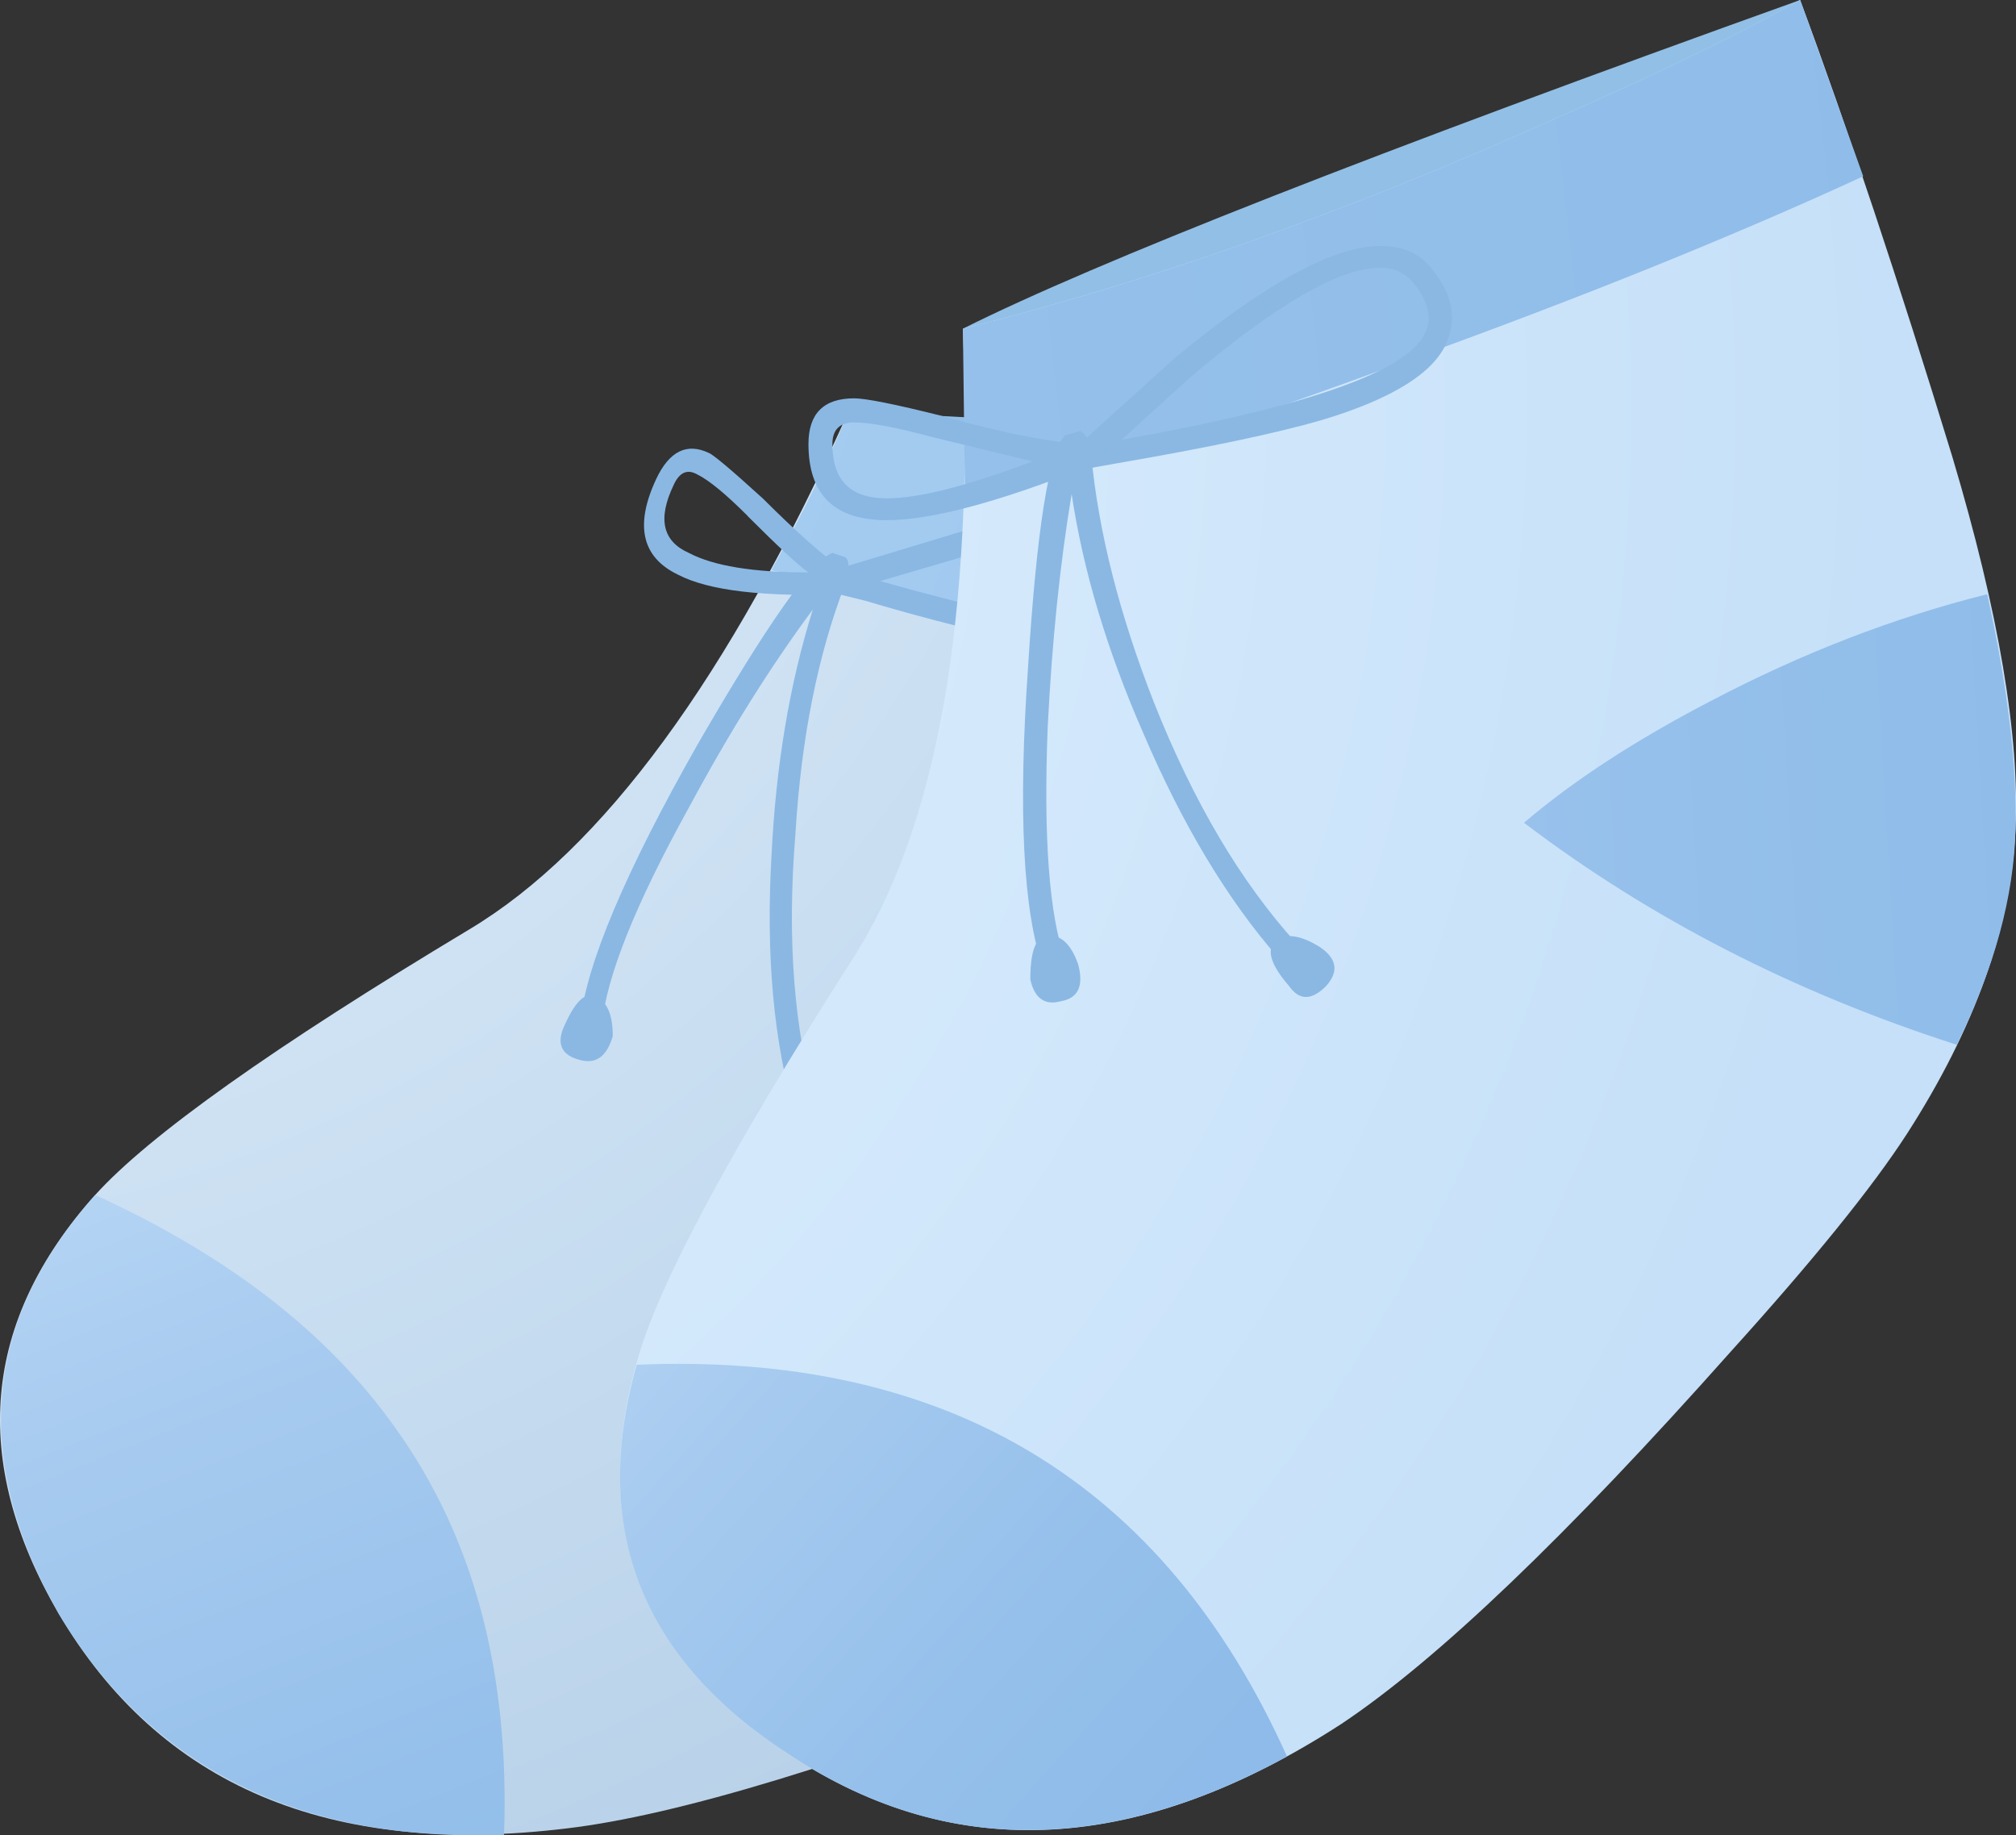 <?xml version="1.0" encoding="iso-8859-1"?>
<!-- Generator: Adobe Illustrator 20.1.0, SVG Export Plug-In . SVG Version: 6.00 Build 0)  -->
<svg version="1.0" id="Layer_1" xmlns="http://www.w3.org/2000/svg" xmlns:xlink="http://www.w3.org/1999/xlink" x="0px" y="0px"
	 viewBox="0 0 939.72 855.32" enable-background="new 0 0 939.72 855.32" xml:space="preserve">
<rect x="0" y="0" width="939.72" height="855.32" fill="#333333" stroke="none"/>
<title>babyboy_0005</title>
<path fill="#92BFE5" d="M554.26,251.56c117.587,30.433,203.75,22.993,258.49-22.32c-208.82-24.347-348.033-36.52-417.64-36.52
	L554.26,251.56z"/>
<radialGradient id="SVGID_1_" cx="559.179" cy="372.007" r="47.92" gradientTransform="matrix(20.27 0 0 -20.29 -11422.471 7546.361)" gradientUnits="userSpaceOnUse">
	<stop  offset="0.24" style="stop-color:#DBEDFC"/>
	<stop  offset="0.58" style="stop-color:#CDE1F3"/>
	<stop  offset="0.98" style="stop-color:#B9D2E9"/>
</radialGradient>
<path fill="url(#SVGID_1_)" d="M812.75,229.24c-34.467,1.333-78.057,1-130.77-1c-104.073-4.733-199.7-16.567-286.88-35.5
	c-55.4,123.067-114.19,203.197-176.37,240.39c-91.233,54.773-149.353,96.023-174.36,123.75
	c-52.713,58.833-58.457,123.75-17.23,194.75c47.333,80.473,126.403,113.947,237.21,100.42c51.333-6.087,131.417-30.42,240.25-73
	c55.42-22.993,94.953-41.253,118.6-54.78c50.667-30.433,86.82-65.26,108.46-104.48c19.6-37.193,36.157-93.32,49.67-168.38
	C793.49,380.39,803.963,306.333,812.75,229.24z"/>
<linearGradient id="SVGID_2_" gradientUnits="userSpaceOnUse" x1="1231.64" y1="661.695" x2="1220.61" y2="633.965" gradientTransform="matrix(20.27 0 0 20.29 -24755.609 -12462.56)">
	<stop  offset="0" style="stop-color:#8EBBE9"/>
	<stop  offset="0.22" style="stop-color:#95C0EB"/>
	<stop  offset="0.58" style="stop-color:#A9CCF0"/>
	<stop  offset="1" style="stop-color:#C7E2F9"/>
</linearGradient>
<path fill="url(#SVGID_2_)" d="M184.26,665.41c-31.087-43.953-77.717-80.13-139.89-108.53
	c-52.033,58.153-57.777,123.07-17.23,194.75c43.24,72.36,112.507,106.85,207.8,103.47C237.647,779.36,220.753,716.13,184.26,665.41z
	"/>
<linearGradient id="SVGID_3_" gradientUnits="userSpaceOnUse" x1="1268.503" y1="633.034" x2="1139.083" y2="586.234" gradientTransform="matrix(20.27 0 0 20.29 -24755.609 -12462.56)">
	<stop  offset="0" style="stop-color:#9AC5EE"/>
	<stop  offset="1" style="stop-color:#C7E2F9"/>
</linearGradient>
<path fill="url(#SVGID_3_)" d="M802.61,315.46l10.14-86.22c-34.467,1.333-78.057,1-130.77-1
	c-104.073-4.733-199.7-16.567-286.88-35.5c-8.787,21.64-20.613,45.973-35.48,73c58.8,12.173,130.777,23,215.93,32.48
	C662.05,308.36,737.737,314.107,802.61,315.46z"/>
<linearGradient id="SVGID_4_" gradientUnits="userSpaceOnUse" x1="1259.83" y1="645.523" x2="1213.58" y2="625.823" gradientTransform="matrix(20.27 0 0 20.29 -24755.609 -12462.56)">
	<stop  offset="0" style="stop-color:#9AC5EE"/>
	<stop  offset="1" style="stop-color:#C7E2F9"/>
</linearGradient>
<path fill="url(#SVGID_4_)" d="M768.15,516.3c-43.253-10.147-89.207-14.543-137.86-13.19c-39.873,0.667-74.34,4.723-103.4,12.17
	c33.113,65.593,78.39,126.453,135.83,182.58c30.407-23.667,53.383-49.7,68.93-78.1C745.843,592.713,758.01,558.227,768.15,516.3z"/>
<path fill="#8AB8E3" d="M567.44,295.18c8.787-7.44,11.49-17.923,8.11-31.45c-2-10.147-7.743-17.247-17.23-21.3
	c-19.6-9.467-56.093-7.777-109.48,5.07l-53.73,16.23c-4.733,1.333-7.1,3.7-7.1,7.1c-0.667,2,0.333,4.03,3,6.09l12.16,3
	c91.233,27.047,145.973,32.12,164.22,15.22 M553.2,251.52c6.08,3.38,9.797,8.113,11.15,14.2c2,10.147,0.647,17.247-4.06,21.3
	c-14.193,13.527-64.193,8.117-150-16.23l41.56-12.17c48.673-12.82,82.47-15.173,101.39-7.06L553.2,251.52z"/>
<path fill="#8AB8E3" d="M393.08,276.92h18.25l-15.21-9.13c-10.813-7.44-24.33-19.273-40.55-35.5
	c-14.867-13.527-23.313-20.623-25.34-21.29c-10.14-4.733-18.25-0.677-24.33,12.17c-10.133,21.633-6.767,36.507,10.1,44.62
	c14.193,7.44,39.86,10.483,77,9.13 M348.4,240.4c14.193,14.2,23.653,22.99,28.38,26.37c-25.68,0-44.263-3.043-55.75-9.13
	c-12.167-5.407-14.533-15.887-7.1-31.44c2.7-6.087,6.417-7.777,11.15-5.07c5.46,2.707,13.26,9.13,23.4,19.27L348.4,240.4z"/>
<path fill="#8AB8E3" d="M370.78,388.5c2.7-44.633,10.47-83.517,23.31-116.65c2-6.087,2-10.143,0-12.17l-6.08-2
	c-9.46,3.38-30.41,33.133-62.85,89.26c-33.787,59.507-52.033,102.787-54.74,129.84l10.14,1c2-22.313,15.517-56.123,40.55-101.43
	c18.92-35.167,38.18-65.937,57.78-92.31c-10.813,34.487-17.233,72.693-19.26,114.62c-2.707,46.667,1.01,87.24,11.15,121.72l10.14-3
	C370.107,480.82,366.727,437.86,370.78,388.5z"/>
<path fill="#8AB8E3" d="M285.63,482.83c0-10.147-2.703-16.233-8.11-18.26c-4.733-2.707-9.803,2.367-15.21,15.22
	c-2.7,7.44,0.003,12.173,8.11,14.2C277.853,495.997,282.923,492.277,285.63,482.83z"/>
<path fill="#8AB8E3" d="M390,524.42c-6.08-8.793-11.823-12.513-17.23-11.16c-6.08,1.333-7.08,8.433-3,21.3
	c1.333,7.44,6.403,9.807,15.21,7.1c4.733-1.333,7.1-4.037,7.1-8.11C392.113,530.386,391.401,527.258,390,524.42z"/>
<path fill="#92BFE5" d="M618.12,134.91C737.06,109.89,810.723,64.92,839.11,0c-198,71.007-328.09,122.063-390.27,153.17
	L618.12,134.91z"/>
<radialGradient id="SVGID_5_" cx="572.945" cy="383.12" r="47.92" gradientTransform="matrix(18.16 -9.02 -9.01 -18.17 -7023.14 12319.81)" gradientUnits="userSpaceOnUse">
	<stop  offset="0.24" style="stop-color:#DBEDFC"/>
	<stop  offset="0.58" style="stop-color:#D3E8FB"/>
	<stop  offset="0.98" style="stop-color:#C5E0F8"/>
</radialGradient>
<path fill="url(#SVGID_5_)" d="M839.11,0c-30.413,16.907-69.61,35.84-117.59,56.8c-95.287,42.6-186.18,74.72-272.68,96.36
	c5.407,134.567-11.827,232.62-51.7,294.16C339.713,537.267,306.26,599.827,296.78,635c-21.627,76.413,2.04,137.273,71,182.58
	c77.713,51.393,163.54,46.66,257.48-14.2c44.6-29.753,105.083-87.57,181.45-173.45c38.52-42.6,65.89-76.41,82.11-101.43
	c31.76-49.333,48.653-96.667,50.68-142c2-43.28-7.8-101.097-29.4-173.45C885.073,131.203,861.41,60.187,839.11,0z"/>
<linearGradient id="SVGID_6_" gradientUnits="userSpaceOnUse" x1="1247.951" y1="656.141" x2="1229.331" y2="639.391" gradientTransform="matrix(20.27 0 0 20.29 -24755.609 -12462.56)">
	<stop  offset="0" style="stop-color:#8EBBE9"/>
	<stop  offset="0.22" style="stop-color:#95C0EB"/>
	<stop  offset="0.58" style="stop-color:#A9CCF0"/>
	<stop  offset="1" style="stop-color:#C7E2F9"/>
</linearGradient>
<path fill="url(#SVGID_6_)" d="M296.78,636c-21.627,76.413,2.04,136.937,71,181.57c70.28,46.667,147.66,47,232.14,1
	C542.447,690.77,441.4,629.913,296.78,636z"/>
<linearGradient id="SVGID_7_" gradientUnits="userSpaceOnUse" x1="1272.395" y1="617.793" x2="1135.665" y2="633.393" gradientTransform="matrix(20.27 0 0 20.29 -24755.609 -12462.56)">
	<stop  offset="0" style="stop-color:#8EBBE9"/>
	<stop  offset="0.22" style="stop-color:#95C0EB"/>
	<stop  offset="0.58" style="stop-color:#A9CCF0"/>
	<stop  offset="1" style="stop-color:#C7E2F9"/>
</linearGradient>
<path fill="url(#SVGID_7_)" d="M868.5,82.16L839.11,0c-30.413,16.907-69.61,35.84-117.59,56.8
	c-95.287,42.6-186.18,74.72-272.68,96.36l1,81.15c56.773-14.207,126.043-36.52,207.81-66.94
	C738.07,138.29,808.353,109.887,868.5,82.16z"/>
<linearGradient id="SVGID_8_" gradientUnits="userSpaceOnUse" x1="1270.192" y1="632.837" x2="1219.962" y2="635.766" gradientTransform="matrix(20.27 0 0 20.29 -24755.609 -12462.56)">
	<stop  offset="0" style="stop-color:#8EBBE9"/>
	<stop  offset="0.22" style="stop-color:#95C0EB"/>
	<stop  offset="0.58" style="stop-color:#A9CCF0"/>
	<stop  offset="1" style="stop-color:#C7E2F9"/>
</linearGradient>
<path fill="url(#SVGID_8_)" d="M797.55,326.62c-35.14,18.26-64.2,37.193-87.18,56.8c58.793,44.633,126.037,79.12,201.73,103.46
	c17.573-35.84,26.697-69.313,27.37-100.42c0.667-30.433-3.727-66.95-13.18-109.55C883.037,287.737,840.123,304.307,797.55,326.62z"
	/>
<path fill="#8AB8E3" d="M667.79,125.78c-5.407-7.44-13.517-11.16-24.33-11.16c-21.627,0-53.39,17.243-95.29,51.73l-41.56,37.53
	c-3.373,4.08-4.723,7.453-4.05,10.12c0,2.707,2.027,4.06,6.08,4.06l11.15-2c43.253-7.44,75.353-14.203,96.3-20.29
	c33.787-10.147,53.383-22.657,58.79-37.53c4.053-10.82,1.687-21.64-7.1-32.46 M643.45,124.78c6.421-0.17,12.504,2.871,16.22,8.11
	c6.08,8.113,7.77,15.213,5.07,21.3c-6.76,18.26-54.067,35.167-141.92,50.72l32.44-29.42c39.88-33.813,69.28-50.72,88.2-50.72
	L643.45,124.78z"/>
<path fill="#8AB8E3" d="M503.57,206.93c-16.893-1.333-38.52-5.73-64.88-13.19c-21.627-5.407-35.143-8.11-40.55-8.11
	c-14.193,0-21.29,7.1-21.29,21.3c0,23.667,12.163,35.5,36.49,35.5c20.273,0,51.023-8.113,92.25-24.34l21.3-9.09l-23.32-2
	 M388.01,207c0-6.76,3.38-10.14,10.14-10.14c7.433,0,19.937,2.367,37.51,7.1L481.27,215c-30.407,11.493-53.047,17.24-67.92,17.24
	c-16.9,0.033-25.35-8.403-25.35-25.31L388.01,207z"/>
<path fill="#8AB8E3" d="M595.82,446.31l8.11-7.1c-25.68-28.4-47.657-65.593-65.93-111.58c-16.193-41.247-25.98-79.79-29.36-115.63
	c0-5.407-1.69-9.127-5.07-11.16l-7.1,2c-7.427,7.44-13.17,43.29-17.23,107.55c-4.733,67.627-2.367,114.627,7.1,141l10.14-4.06
	c-7.433-20.967-10.137-57.147-8.11-108.54c2-39.9,5.717-76.08,11.15-108.54c5.407,35.833,16.567,73.03,33.48,111.59
	C551.227,384.44,572.167,419.263,595.82,446.31z"/>
<path fill="#8AB8E3" d="M502.56,449.36c-3.38-9.467-8.11-13.863-14.19-13.19c-5.407,0-8.11,6.763-8.11,20.29
	c2,8.793,6.73,12.173,14.19,10.14C502.563,465.247,505.267,459.5,502.56,449.36z"/>
<path fill="#8AB8E3" d="M615.08,441.24c-8.787-5.407-15.543-6.407-20.27-3c-4.733,4.06-2.707,11.16,6.08,21.3
	c4.733,6.76,10.477,6.76,17.23,0C624.2,452.753,623.187,446.653,615.08,441.24z"/>
</svg>
